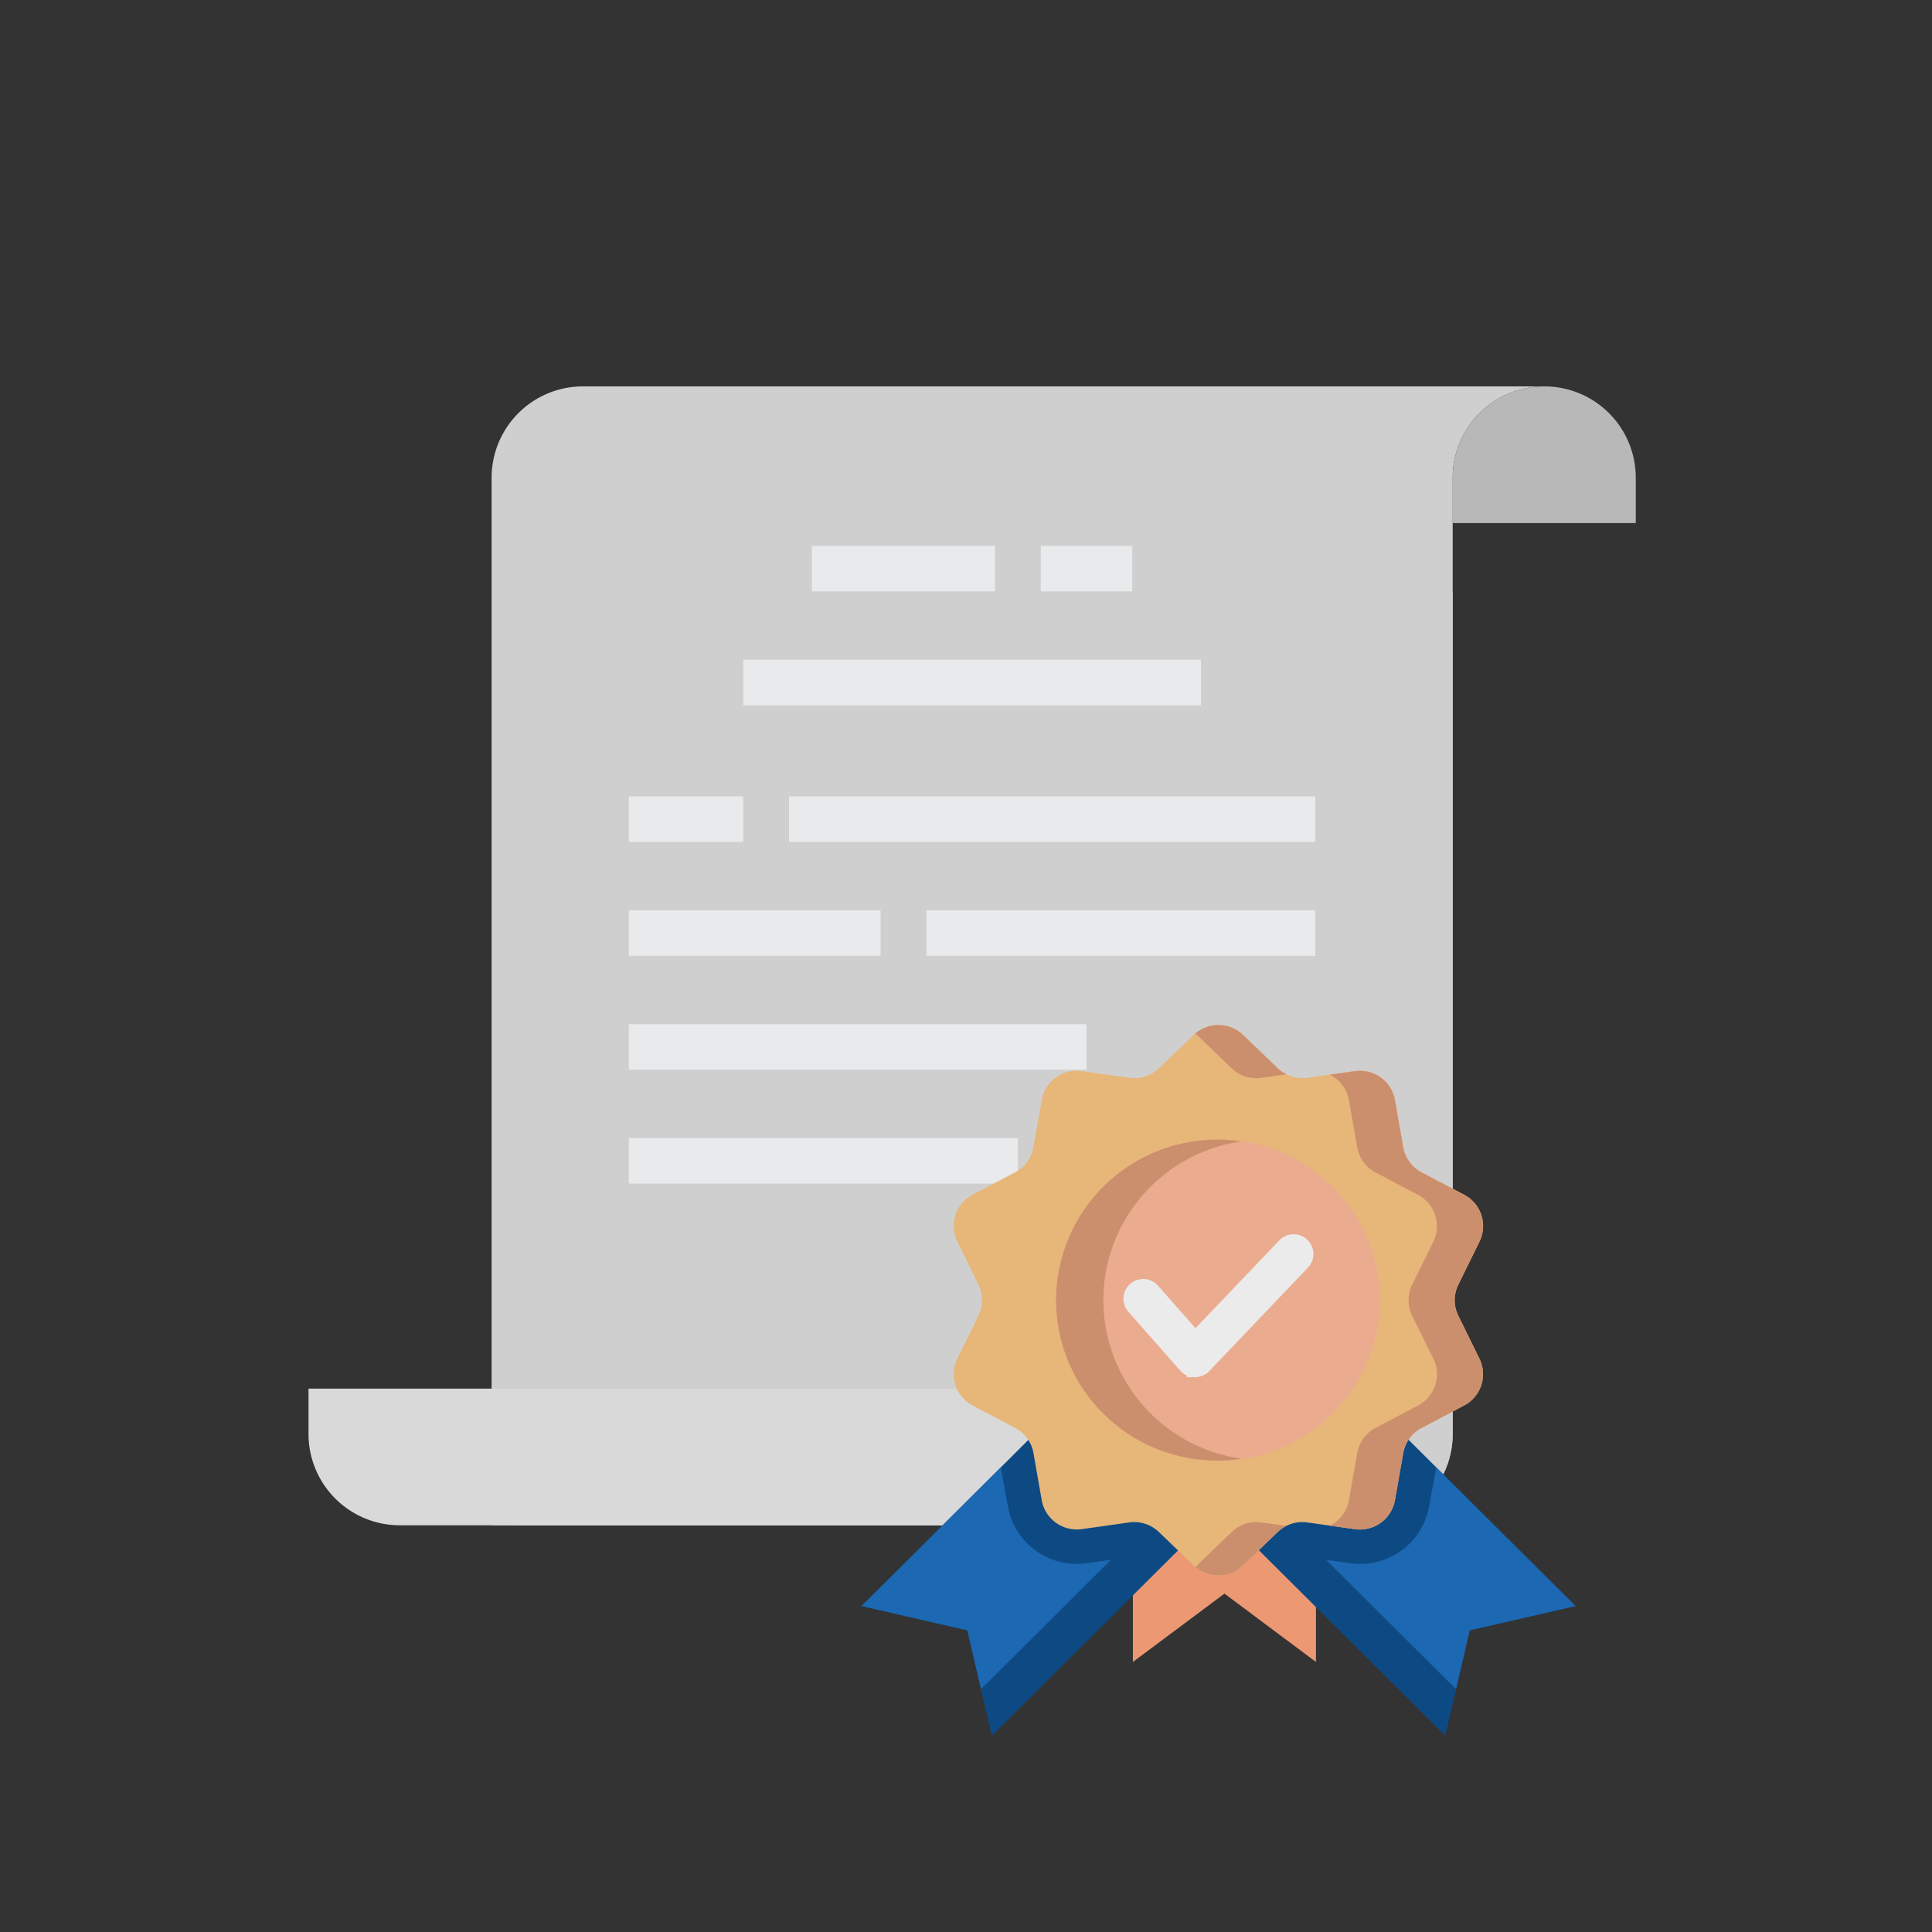 <?xml version="1.0" encoding="UTF-8"?>
<svg xmlns="http://www.w3.org/2000/svg" width="70" height="70" fill="none">
  <rect width="100%" height="100%" fill="#333333" stroke="none"/>
  <g opacity=".9">
    <path fill="#E0E0E0" d="M49.318 55.264H17.812V17.301A3.309 3.309 0 0 1 21.128 14h34.823a3.309 3.309 0 0 0-3.317 3.301v34.662a3.309 3.309 0 0 1-3.316 3.301Z"></path>
    <path fill="#E0E0E0" d="M18.64 55.264h30.676a3.309 3.309 0 0 0 3.317-3.3V21.427L18.639 55.264Z"></path>
    <path fill="#C7C7C7" d="M59.267 18.952h-6.633v-1.65A3.309 3.309 0 0 1 55.95 14a3.309 3.309 0 0 1 3.317 3.301v1.65Z"></path>
    <path fill="#EBEBEB" d="M11.178 50.313v1.65a3.309 3.309 0 0 0 3.316 3.301h34.823a3.309 3.309 0 0 1-3.317-3.3v-1.651H11.178Z"></path>
    <path fill="#FFA37A" d="M41.047 47.837v12.379l3.317-2.476 3.316 2.476v-12.38h-6.633Z"></path>
    <path fill="#D64740" d="M41.047 47.837v2.023c.497.37 1.16.43 1.715.158.239.671.876 1.12 1.592 1.12.715 0 1.353-.449 1.591-1.12.564.277 1.237.21 1.735-.172v-2.01h-6.633Z"></path>
    <path fill="#FFC24F" d="M48.193 42.948a1.678 1.678 0 0 0-.33-1.912 1.697 1.697 0 0 0-1.92-.333 1.688 1.688 0 0 0-1.591-1.118c-.715 0-1.353.448-1.592 1.118a1.696 1.696 0 0 0-1.92.332 1.677 1.677 0 0 0-.33 1.913 1.686 1.686 0 0 0-1.123 1.587c0 .712.45 1.348 1.123 1.587a1.677 1.677 0 0 0 .33 1.913 1.696 1.696 0 0 0 1.92.332c.239.67.877 1.119 1.592 1.119.714 0 1.352-.448 1.59-1.119a1.697 1.697 0 0 0 1.921-.332c.505-.504.638-1.27.33-1.913a1.686 1.686 0 0 0 1.122-1.587c0-.711-.449-1.346-1.122-1.587Z"></path>
    <path fill="#FFBA38" d="M48.194 42.949a1.644 1.644 0 0 0-.138-1.68 10.643 10.643 0 0 1-6.584 7.17c.422.151.887.125 1.288-.072.24.672.877 1.12 1.592 1.12.716 0 1.353-.448 1.592-1.12a1.696 1.696 0 0 0 1.92-.332c.506-.504.638-1.27.33-1.913a1.686 1.686 0 0 0 1.121-1.587c0-.711-.448-1.346-1.121-1.586Z"></path>
    <path fill="#FCFEFF" d="M37.709 19.778h3.316v1.65H37.71v-1.65ZM29.418 19.778h6.633v1.65h-6.633v-1.65ZM26.93 23.904h16.582v1.65H26.93v-1.65ZM22.784 28.855h4.146v1.65h-4.146v-1.65ZM22.784 32.982h9.12v1.65h-9.12v-1.65ZM28.588 28.855h19.07v1.65h-19.07v-1.65ZM33.563 32.982h14.095v1.65H33.563v-1.65ZM22.784 37.109h16.582v1.65H22.784v-1.65ZM22.784 41.235H36.88v1.65H22.784v-1.65Z"></path>
    <path fill="#094C8C" d="M50.92 52.052a1.44 1.44 0 0 0-.235.566l-.3 1.707a1.113 1.113 0 0 1-1.105.924c-.053 0-.106-.003-.158-.01l-1.724-.242a1.455 1.455 0 0 0-1.216.393l-.687.663 6.87 6.836.886-3.818 3.835-.881-6.166-6.138Z"></path>
    <path fill="#196EC0" d="m52.04 53.17-.259 1.4a2.523 2.523 0 0 1-.868 1.502 2.545 2.545 0 0 1-1.993.566l-.876-.124 4.712 4.688.494-2.131 3.836-.881-5.046-5.02Z"></path>
    <path fill="#094C8C" d="M37.379 52.052c.118.17.198.363.235.566l.3 1.707a1.114 1.114 0 0 0 1.105.924c.053 0 .106-.003.159-.01l1.723-.242a1.455 1.455 0 0 1 1.216.393l.688.663-6.87 6.836-.886-3.818-3.836-.881 6.166-6.138Z"></path>
    <path fill="#196EC0" d="m36.259 53.17.258 1.4c.103.587.41 1.119.867 1.502a2.544 2.544 0 0 0 1.992.566l.877-.124-4.71 4.688-.494-2.131-3.836-.881 5.046-5.02Z"></path>
    <path fill="#FBC481" d="m52.837 47.67.764 1.555a1.278 1.278 0 0 1-.554 1.697l-1.538.813a1.287 1.287 0 0 0-.667.913l-.301 1.707c-.058.328-.242.62-.512.817-.271.195-.608.279-.939.232l-1.723-.243a1.295 1.295 0 0 0-1.078.349l-1.252 1.204a1.292 1.292 0 0 1-1.794 0L41.99 55.51a1.291 1.291 0 0 0-1.078-.349l-1.723.243a1.294 1.294 0 0 1-.935-.235 1.282 1.282 0 0 1-.51-.814l-.3-1.706a1.28 1.28 0 0 0-.666-.914l-1.538-.812a1.285 1.285 0 0 1-.554-1.698l.764-1.557a1.277 1.277 0 0 0 0-1.127l-.764-1.557a1.278 1.278 0 0 1 .554-1.697l1.538-.81a1.286 1.286 0 0 0 .665-.914l.301-1.706c.058-.328.241-.621.512-.817.27-.196.607-.28.939-.232l1.723.242a1.295 1.295 0 0 0 1.077-.348l1.252-1.205a1.292 1.292 0 0 1 1.795 0l1.252 1.205a1.291 1.291 0 0 0 1.077.348l1.724-.242c.33-.047.667.036.938.232.27.196.454.489.512.817l.3 1.706a1.28 1.28 0 0 0 .669.914l1.537.812a1.278 1.278 0 0 1 .554 1.697l-.764 1.557a1.277 1.277 0 0 0-.005 1.127Z"></path>
    <path fill="#DD9973" d="M45.7 55.162a1.293 1.293 0 0 0-1.077.349l-1.252 1.204a.377.377 0 0 1-.065.053 1.294 1.294 0 0 0 1.734-.053l1.252-1.204a1.27 1.27 0 0 1 .32-.226l-.912-.123ZM43.371 37.499l1.252 1.205a1.291 1.291 0 0 0 1.077.348l.916-.129a1.279 1.279 0 0 1-.324-.22L45.04 37.5a1.293 1.293 0 0 0-1.736-.051c.02.017.047.032.067.051ZM48.873 39.86l.301 1.706a1.28 1.28 0 0 0 .666.914l1.537.812a1.285 1.285 0 0 1 .555 1.697l-.765 1.557a1.277 1.277 0 0 0 0 1.127l.765 1.553a1.278 1.278 0 0 1-.555 1.697l-1.537.812a1.287 1.287 0 0 0-.666.914l-.3 1.707a1.276 1.276 0 0 1-.69.92l.908.129c.331.047.668-.037.938-.233.271-.195.455-.488.512-.816l.301-1.706a1.281 1.281 0 0 1 .668-.914l1.538-.812a1.279 1.279 0 0 0 .552-1.698l-.765-1.557a1.277 1.277 0 0 1 0-1.127l.765-1.555a1.278 1.278 0 0 0-.554-1.697l-1.538-.812a1.287 1.287 0 0 1-.668-.914l-.3-1.706a1.283 1.283 0 0 0-.513-.817 1.294 1.294 0 0 0-.938-.232l-.908.128a1.283 1.283 0 0 1 .691.922Z"></path>
    <path fill="#FFB899" d="M44.149 52.92c3.227 0 5.842-2.604 5.842-5.815 0-3.212-2.615-5.816-5.842-5.816-3.227 0-5.842 2.604-5.842 5.816 0 3.211 2.615 5.815 5.842 5.815Z"></path>
    <path fill="#DD9973" d="M39.977 47.105c0-1.398.507-2.748 1.427-3.804a5.846 5.846 0 0 1 3.58-1.946 5.868 5.868 0 0 0-4.686 1.34 5.818 5.818 0 0 0-2.034 4.41 5.792 5.792 0 0 0 2.034 4.41 5.85 5.85 0 0 0 4.686 1.339 5.846 5.846 0 0 1-3.58-1.946 5.796 5.796 0 0 1-1.427-3.803Z"></path>
    <path fill="#fff" stroke="#fff" stroke-width=".6" d="M43.296 49.597h-.008a.42.42 0 0 1-.306-.141l-1.858-2.108a.414.414 0 0 1 .168-.687.42.42 0 0 1 .458.14l1.557 1.766 3.252-3.409a.418.418 0 0 1 .729.272.413.413 0 0 1-.124.3l-3.566 3.738a.419.419 0 0 1-.302.13Z"></path>
  </g>
</svg>

